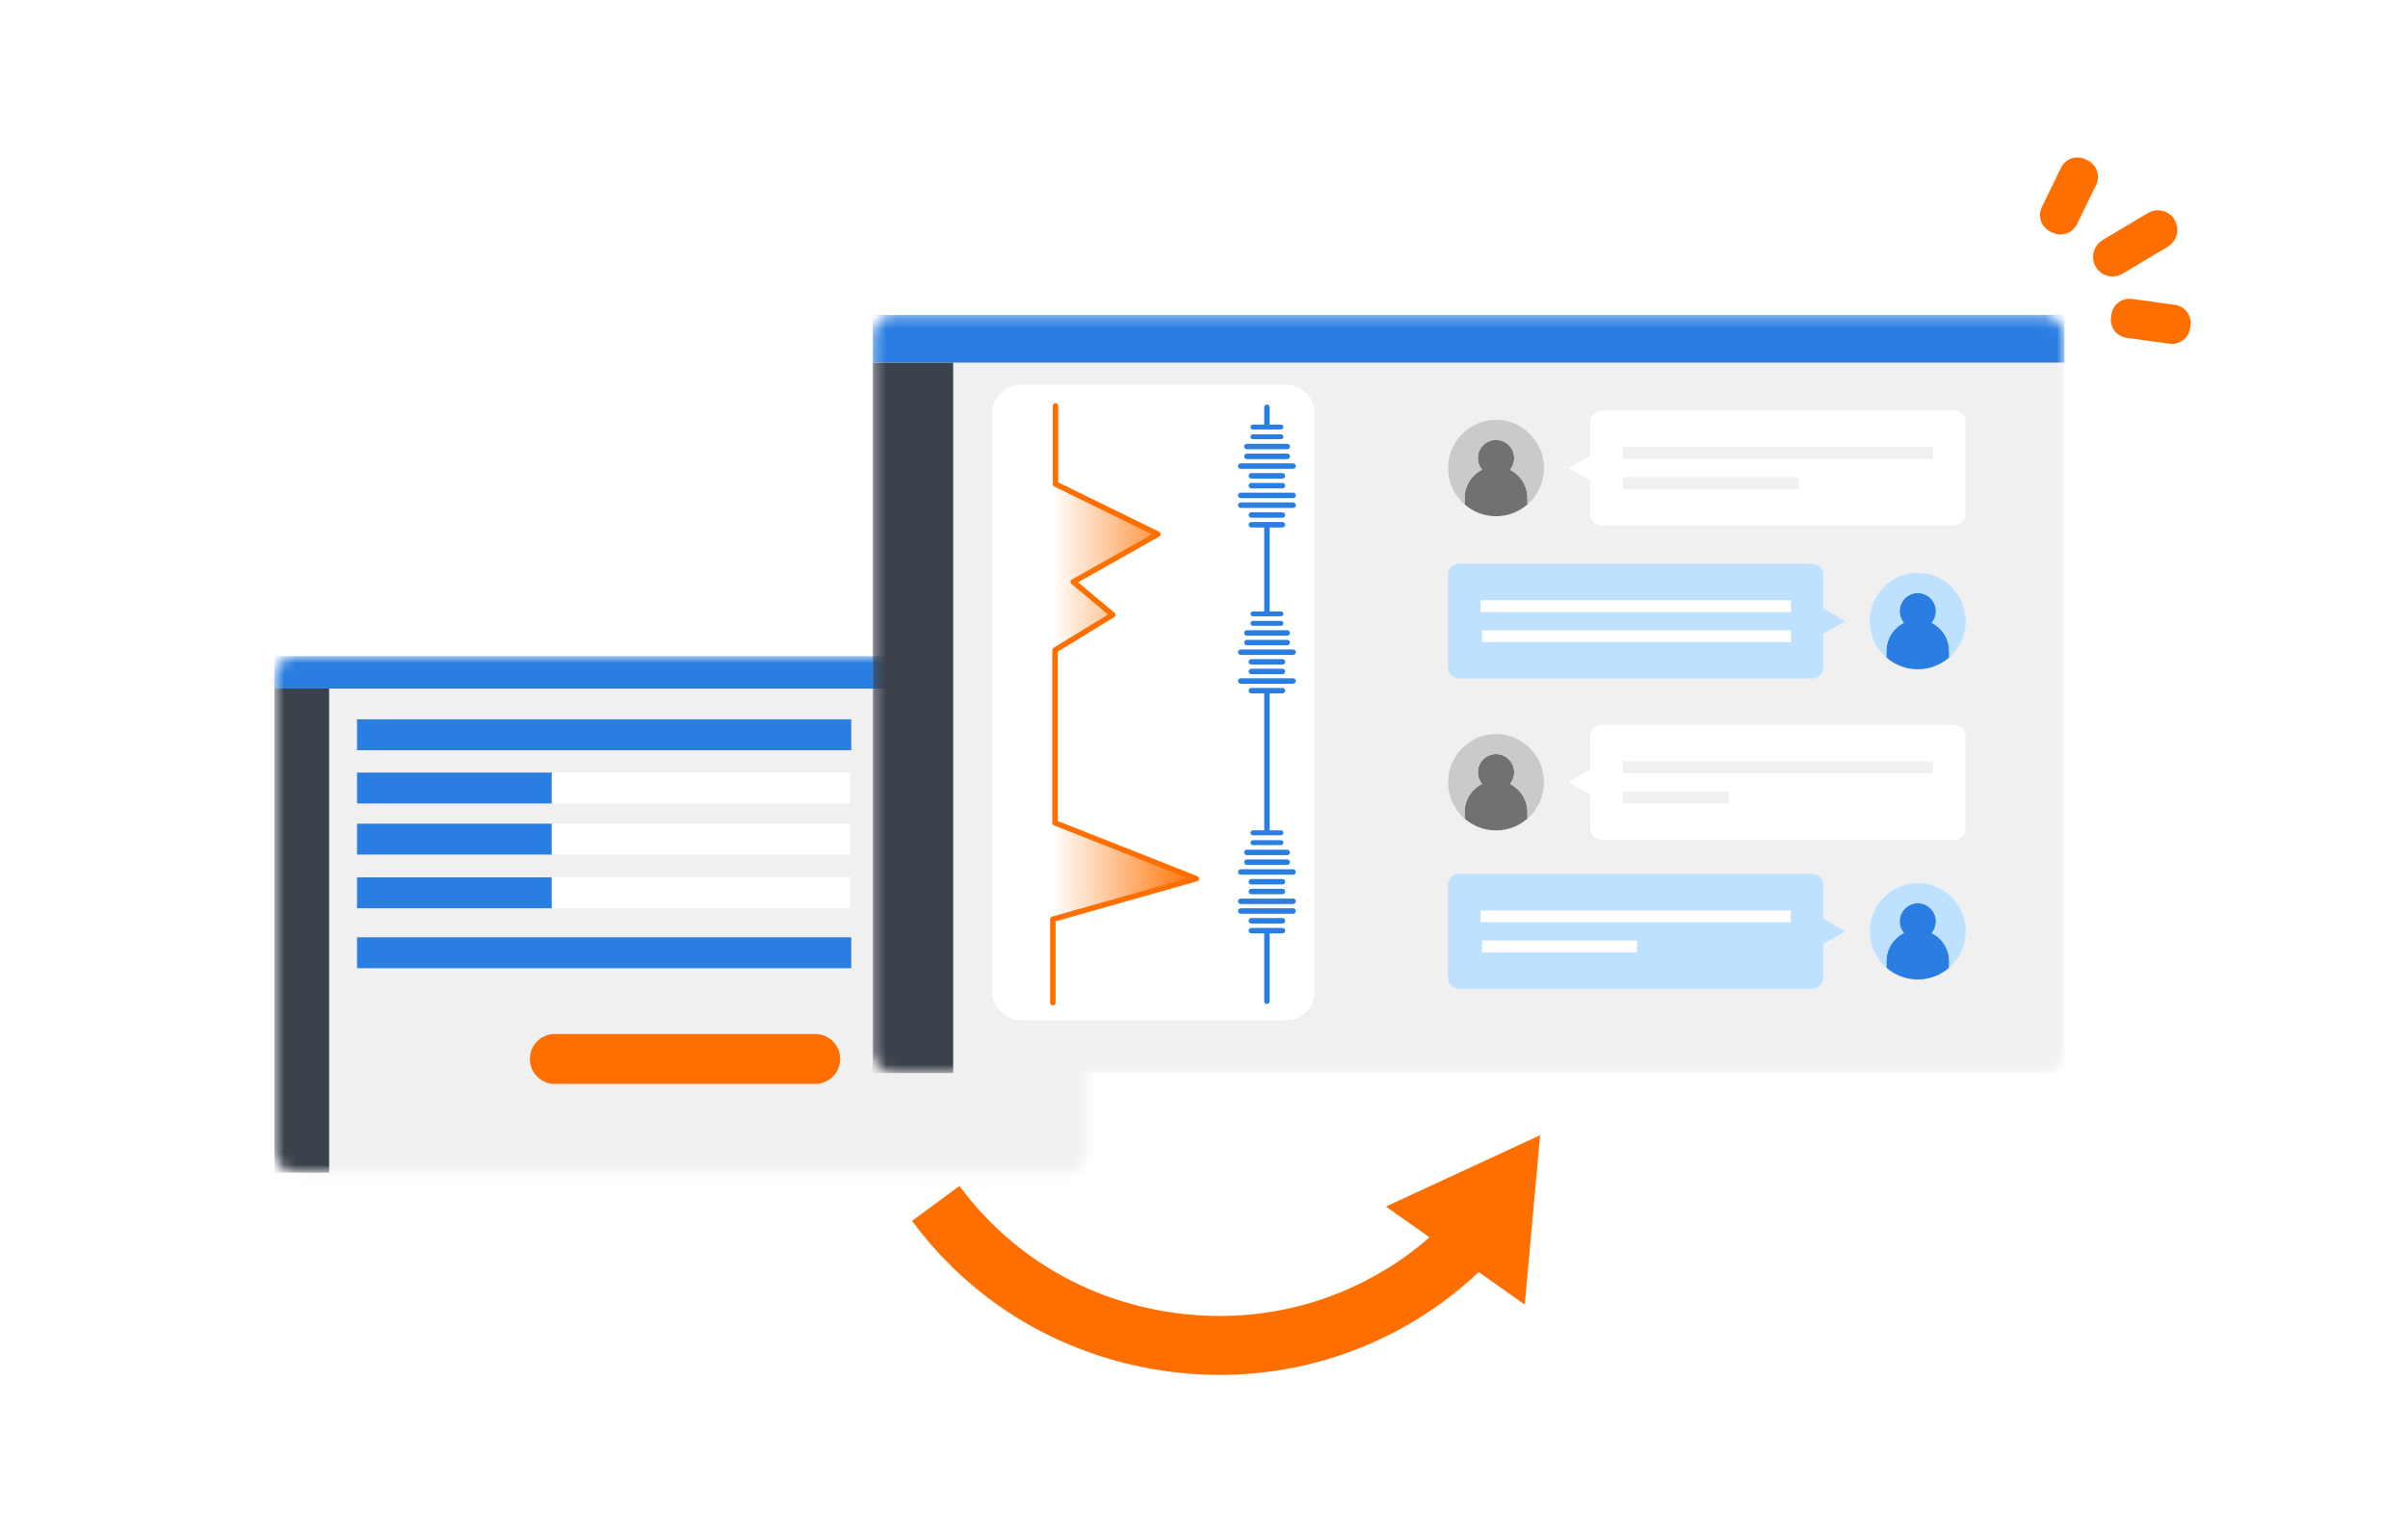 <svg width="216" height="138" viewBox="0 0 216 138" fill="none" xmlns="http://www.w3.org/2000/svg">
<g filter="url(#filter0_d_260_3910)">
<mask id="mask0_260_3910" style="mask-type:luminance" maskUnits="userSpaceOnUse" x="22" y="56" width="74" height="48">
<path d="M93.471 56.86H24.577C23.492 56.86 22.613 57.739 22.613 58.824V101.239C22.613 102.323 23.492 103.202 24.577 103.202H93.471C94.556 103.202 95.435 102.323 95.435 101.239V58.824C95.435 57.739 94.556 56.86 93.471 56.86Z" fill="white"/>
</mask>
<g mask="url(#mask0_260_3910)">
<g filter="url(#filter1_d_260_3910)">
<path d="M95.435 56.86H22.613V103.202H95.435V56.86Z" fill="#F0F0F0"/>
</g>
<path d="M27.522 59.775H22.613V103.201H27.522V59.775Z" fill="#3B424C"/>
<path d="M95.435 56.86H22.613V59.776H95.435V56.86Z" fill="#2A7DE1"/>
</g>
</g>
<path d="M76.356 64.535H32.027V67.304H76.356V64.535Z" fill="#2A7DE1"/>
<path d="M76.356 84.092H32.027V86.861H76.356V84.092Z" fill="#2A7DE1"/>
<path d="M49.572 69.315H32.027V72.084H49.572V69.315Z" fill="#2A7DE1"/>
<path d="M76.263 69.315H49.488V72.084H76.263V69.315Z" fill="white"/>
<path d="M49.572 73.899H32.027V76.668H49.572V73.899Z" fill="#2A7DE1"/>
<path d="M76.263 73.899H49.488V76.668H76.263V73.899Z" fill="white"/>
<path d="M49.572 78.713H32.027V81.482H49.572V78.713Z" fill="#2A7DE1"/>
<path d="M76.263 78.713H49.488V81.482H76.263V78.713Z" fill="white"/>
<g filter="url(#filter2_d_260_3910)">
<path d="M72.506 92.144H49.149C47.912 92.144 46.91 93.146 46.91 94.382C46.91 95.618 47.912 96.621 49.149 96.621H72.506C73.743 96.621 74.745 95.618 74.745 94.382C74.745 93.146 73.743 92.144 72.506 92.144Z" fill="#FF6F00"/>
</g>
<g filter="url(#filter3_d_260_3910)">
<mask id="mask1_260_3910" style="mask-type:luminance" maskUnits="userSpaceOnUse" x="76" y="26" width="108" height="69">
<path d="M181.22 26.248H78.257C77.172 26.248 76.293 27.127 76.293 28.212V92.305C76.293 93.389 77.172 94.268 78.257 94.268H181.22C182.304 94.268 183.184 93.389 183.184 92.305V28.212C183.184 27.127 182.304 26.248 181.22 26.248Z" fill="white"/>
</mask>
<g mask="url(#mask1_260_3910)">
<path d="M183.184 26.248H76.293V94.268H183.184V26.248Z" fill="#F0F0F0"/>
<path d="M83.499 30.53H76.293V94.27H83.499V30.53Z" fill="#3B424C"/>
<path d="M183.184 26.248H76.293V30.529H183.184V26.248Z" fill="#2A7DE1"/>
</g>
</g>
<path d="M115.35 34.51H91.57C90.155 34.51 89.008 35.657 89.008 37.072V88.971C89.008 90.386 90.155 91.534 91.57 91.534H115.35C116.765 91.534 117.913 90.386 117.913 88.971V37.072C117.913 35.657 116.765 34.51 115.35 34.51Z" fill="white"/>
<path d="M175.323 36.837H143.63C143.088 36.837 142.648 37.276 142.648 37.819V46.154C142.648 46.697 143.088 47.136 143.63 47.136H175.323C175.866 47.136 176.305 46.697 176.305 46.154V37.819C176.305 37.276 175.866 36.837 175.323 36.837Z" fill="white"/>
<path d="M135.45 42.14C135.685 41.856 135.823 41.492 135.823 41.1C135.823 40.196 135.096 39.46 134.193 39.46C133.29 39.46 132.563 40.196 132.563 41.1C132.563 41.492 132.7 41.856 132.936 42.14C132.013 42.602 131.375 43.564 131.375 44.673V45.253C132.131 45.91 133.113 46.313 134.193 46.313C135.273 46.313 136.255 45.91 137.011 45.253V44.673C137.011 43.564 136.372 42.602 135.45 42.14Z" fill="#727171"/>
<path d="M134.195 37.665C131.829 37.665 129.895 39.609 129.895 41.995C129.895 43.301 130.474 44.469 131.377 45.264V44.685C131.377 43.576 132.015 42.613 132.938 42.152C132.703 41.867 132.565 41.504 132.565 41.111C132.565 40.208 133.292 39.472 134.195 39.472C135.098 39.472 135.825 40.208 135.825 41.111C135.825 41.504 135.687 41.867 135.452 42.152C136.375 42.613 137.013 43.576 137.013 44.685V45.264C137.916 44.469 138.495 43.301 138.495 41.995C138.495 39.609 136.571 37.665 134.195 37.665Z" fill="#C9CACA"/>
<path d="M173.405 40.105H145.57V41.175H173.405V40.105Z" fill="#F0F0F0"/>
<path d="M161.358 42.804H145.57V43.874H161.358V42.804Z" fill="#F0F0F0"/>
<path d="M140.691 41.993L143.254 43.466V40.511L140.691 41.993Z" fill="white"/>
<path d="M130.872 60.871L162.565 60.871C163.107 60.871 163.547 60.431 163.547 59.889V51.554C163.547 51.011 163.107 50.572 162.565 50.572H130.872C130.33 50.572 129.89 51.011 129.89 51.554V59.889C129.89 60.431 130.33 60.871 130.872 60.871Z" fill="#BEE1FF"/>
<path d="M170.768 55.873C170.532 55.588 170.395 55.225 170.395 54.832C170.395 53.929 171.122 53.192 172.025 53.192C172.928 53.192 173.655 53.929 173.655 54.832C173.655 55.225 173.517 55.588 173.282 55.873C174.204 56.334 174.843 57.296 174.843 58.406V58.985C174.087 59.643 173.105 60.045 172.025 60.045C170.945 60.045 169.963 59.643 169.207 58.985V58.406C169.207 57.296 169.845 56.334 170.768 55.873Z" fill="#2A7DE1"/>
<path d="M172.027 51.398C174.393 51.398 176.327 53.342 176.327 55.727C176.327 57.033 175.748 58.202 174.845 58.997V58.417C174.845 57.308 174.207 56.346 173.284 55.884C173.519 55.6 173.657 55.236 173.657 54.844C173.657 53.94 172.93 53.204 172.027 53.204C171.124 53.204 170.397 53.94 170.397 54.844C170.397 55.236 170.535 55.6 170.77 55.884C169.847 56.346 169.209 57.308 169.209 58.417V58.997C168.306 58.202 167.727 57.033 167.727 55.727C167.727 53.342 169.651 51.398 172.027 51.398Z" fill="#BEE1FF"/>
<path d="M132.806 54.911H160.641V53.841H132.806V54.911Z" fill="white"/>
<path d="M132.942 57.61H160.648V56.54H132.942V57.61Z" fill="white"/>
<path d="M165.516 55.719L162.953 57.201V54.246L165.516 55.719Z" fill="#BEE1FF"/>
<path d="M130.872 88.706H162.565C163.107 88.706 163.547 88.266 163.547 87.724V79.389C163.547 78.846 163.107 78.407 162.565 78.407H130.872C130.33 78.407 129.89 78.846 129.89 79.389V87.724C129.89 88.266 130.33 88.706 130.872 88.706Z" fill="#BEE1FF"/>
<path d="M170.768 83.701C170.532 83.416 170.395 83.053 170.395 82.66C170.395 81.757 171.122 81.02 172.025 81.02C172.928 81.02 173.655 81.757 173.655 82.66C173.655 83.053 173.517 83.416 173.282 83.701C174.204 84.162 174.843 85.124 174.843 86.234V86.813C174.087 87.471 173.105 87.874 172.025 87.874C170.945 87.874 169.963 87.471 169.207 86.813V86.234C169.207 85.124 169.845 84.162 170.768 83.701Z" fill="#2A7DE1"/>
<path d="M172.027 79.231C174.393 79.231 176.327 81.175 176.327 83.561C176.327 84.867 175.748 86.035 174.845 86.831V86.251C174.845 85.142 174.207 84.18 173.284 83.718C173.519 83.434 173.657 83.07 173.657 82.678C173.657 81.774 172.93 81.038 172.027 81.038C171.124 81.038 170.397 81.774 170.397 82.678C170.397 83.07 170.535 83.434 170.77 83.718C169.847 84.18 169.209 85.142 169.209 86.251V86.831C168.306 86.035 167.727 84.867 167.727 83.561C167.727 81.175 169.651 79.231 172.027 79.231Z" fill="#BEE1FF"/>
<path d="M132.806 82.746H160.641V81.676H132.806V82.746Z" fill="white"/>
<path d="M132.935 85.445H146.848V84.375H132.935V85.445Z" fill="white"/>
<path d="M165.516 83.554L162.953 85.036V82.081L165.516 83.554Z" fill="#BEE1FF"/>
<path d="M175.323 65.023H143.63C143.088 65.023 142.648 65.463 142.648 66.005V74.341C142.648 74.883 143.088 75.323 143.63 75.323H175.323C175.866 75.323 176.305 74.883 176.305 74.341V66.005C176.305 65.463 175.866 65.023 175.323 65.023Z" fill="white"/>
<path d="M135.45 70.327C135.685 70.042 135.823 69.679 135.823 69.286C135.823 68.383 135.096 67.647 134.193 67.647C133.29 67.647 132.563 68.383 132.563 69.286C132.563 69.679 132.7 70.042 132.936 70.327C132.013 70.788 131.375 71.751 131.375 72.86V73.439C132.131 74.097 133.113 74.5 134.193 74.5C135.273 74.5 136.255 74.097 137.011 73.439V72.86C137.011 71.751 136.372 70.788 135.45 70.327Z" fill="#727171"/>
<path d="M134.195 65.852C131.829 65.852 129.895 67.796 129.895 70.181C129.895 71.487 130.474 72.656 131.377 73.451V72.872C131.377 71.762 132.015 70.8 132.938 70.338C132.703 70.054 132.565 69.691 132.565 69.298C132.565 68.394 133.292 67.658 134.195 67.658C135.098 67.658 135.825 68.394 135.825 69.298C135.825 69.691 135.687 70.054 135.452 70.338C136.375 70.8 137.013 71.762 137.013 72.872V73.451C137.916 72.656 138.495 71.487 138.495 70.181C138.495 67.796 136.571 65.852 134.195 65.852Z" fill="#C9CACA"/>
<path d="M173.405 68.295H145.57V69.365H173.405V68.295Z" fill="#F0F0F0"/>
<path d="M155.055 70.994H145.57V72.064H155.055V70.994Z" fill="#F0F0F0"/>
<path d="M140.691 70.18L143.254 71.653V68.697L140.691 70.18Z" fill="white"/>
<path d="M113.645 36.541V89.824" stroke="#2A7DE1" stroke-width="0.49" stroke-linecap="round" stroke-linejoin="round"/>
<path d="M115.118 38.279H112.34V47.067H115.118V38.279Z" fill="white"/>
<path d="M115.118 55.277H112.34V61.944H115.118V55.277Z" fill="white"/>
<path d="M94.677 36.415V43.425L103.867 47.922L96.277 52.203L99.812 55.158L94.638 58.329V73.822L107.313 78.83L94.441 82.472V89.954" fill="url(#paint0_linear_260_3910)"/>
<path d="M94.677 36.415V43.425L103.867 47.922L96.277 52.203L99.812 55.158L94.638 58.329V73.822L107.313 78.83L94.441 82.472V89.954" stroke="#FF6F00" stroke-width="0.49" stroke-linecap="round" stroke-linejoin="round"/>
<path d="M112.25 61.962H115.038" stroke="#2A7DE1" stroke-width="0.49" stroke-linecap="round" stroke-linejoin="round"/>
<path d="M112.25 59.379H115.038" stroke="#2A7DE1" stroke-width="0.49" stroke-linecap="round" stroke-linejoin="round"/>
<path d="M112.391 55.925H114.904" stroke="#2A7DE1" stroke-width="0.44" stroke-linecap="round" stroke-linejoin="round"/>
<path d="M112.391 55.071H114.904" stroke="#2A7DE1" stroke-width="0.44" stroke-linecap="round" stroke-linejoin="round"/>
<path d="M112.25 60.243H115.038" stroke="#2A7DE1" stroke-width="0.49" stroke-linecap="round" stroke-linejoin="round"/>
<path d="M111.297 61.098H115.99" stroke="#2A7DE1" stroke-width="0.49" stroke-linecap="round" stroke-linejoin="round"/>
<path d="M111.297 58.515H115.99" stroke="#2A7DE1" stroke-width="0.49" stroke-linecap="round" stroke-linejoin="round"/>
<path d="M111.848 57.65H115.461" stroke="#2A7DE1" stroke-width="0.49" stroke-linecap="round" stroke-linejoin="round"/>
<path d="M111.848 56.786H115.461" stroke="#2A7DE1" stroke-width="0.49" stroke-linecap="round" stroke-linejoin="round"/>
<path d="M112.25 46.205H115.038" stroke="#2A7DE1" stroke-width="0.49" stroke-linecap="round" stroke-linejoin="round"/>
<path d="M112.25 47.079H115.038" stroke="#2A7DE1" stroke-width="0.49" stroke-linecap="round" stroke-linejoin="round"/>
<path d="M112.25 42.688H115.038" stroke="#2A7DE1" stroke-width="0.49" stroke-linecap="round" stroke-linejoin="round"/>
<path d="M112.391 39.184H114.904" stroke="#2A7DE1" stroke-width="0.44" stroke-linecap="round" stroke-linejoin="round"/>
<path d="M112.391 38.31H114.904" stroke="#2A7DE1" stroke-width="0.44" stroke-linecap="round" stroke-linejoin="round"/>
<path d="M112.25 43.572H115.038" stroke="#2A7DE1" stroke-width="0.49" stroke-linecap="round" stroke-linejoin="round"/>
<path d="M111.297 44.446H115.99" stroke="#2A7DE1" stroke-width="0.49" stroke-linecap="round" stroke-linejoin="round"/>
<path d="M111.297 45.32H115.99" stroke="#2A7DE1" stroke-width="0.49" stroke-linecap="round" stroke-linejoin="round"/>
<path d="M111.297 41.813H115.99" stroke="#2A7DE1" stroke-width="0.49" stroke-linecap="round" stroke-linejoin="round"/>
<path d="M111.848 40.942H115.461" stroke="#2A7DE1" stroke-width="0.49" stroke-linecap="round" stroke-linejoin="round"/>
<path d="M111.848 40.059H115.461" stroke="#2A7DE1" stroke-width="0.49" stroke-linecap="round" stroke-linejoin="round"/>
<path d="M115.118 74.697H112.34V83.484H115.118V74.697Z" fill="white"/>
<path d="M112.25 82.609H115.038" stroke="#2A7DE1" stroke-width="0.49" stroke-linecap="round" stroke-linejoin="round"/>
<path d="M112.25 83.493H115.038" stroke="#2A7DE1" stroke-width="0.49" stroke-linecap="round" stroke-linejoin="round"/>
<path d="M112.25 79.106H115.038" stroke="#2A7DE1" stroke-width="0.49" stroke-linecap="round" stroke-linejoin="round"/>
<path d="M112.391 75.598H114.904" stroke="#2A7DE1" stroke-width="0.44" stroke-linecap="round" stroke-linejoin="round"/>
<path d="M112.391 74.715H114.904" stroke="#2A7DE1" stroke-width="0.44" stroke-linecap="round" stroke-linejoin="round"/>
<path d="M112.25 79.98H115.038" stroke="#2A7DE1" stroke-width="0.49" stroke-linecap="round" stroke-linejoin="round"/>
<path d="M111.297 80.86H115.99" stroke="#2A7DE1" stroke-width="0.49" stroke-linecap="round" stroke-linejoin="round"/>
<path d="M111.297 81.734H115.99" stroke="#2A7DE1" stroke-width="0.49" stroke-linecap="round" stroke-linejoin="round"/>
<path d="M111.297 78.231H115.99" stroke="#2A7DE1" stroke-width="0.49" stroke-linecap="round" stroke-linejoin="round"/>
<path d="M111.848 77.347H115.461" stroke="#2A7DE1" stroke-width="0.49" stroke-linecap="round" stroke-linejoin="round"/>
<path d="M111.848 76.473H115.461" stroke="#2A7DE1" stroke-width="0.49" stroke-linecap="round" stroke-linejoin="round"/>
<path d="M136.775 117.023L138.149 101.844L124.315 108.245L128.233 111.004C127.644 111.515 127.035 112.006 126.416 112.467C120.26 117.013 112.651 118.878 104.993 117.73C97.335 116.581 90.61 112.555 86.064 106.399L81.812 109.531C84.463 113.115 87.733 116.1 91.454 118.358C95.293 120.685 99.603 122.256 104.198 122.953C113.25 124.318 122.254 122.099 129.539 116.718C130.619 115.923 131.659 115.049 132.641 114.126L136.755 117.023H136.775Z" fill="#FF6F00"/>
<path d="M187.267 14.389L187.064 14.29C186.25 13.894 185.269 14.233 184.873 15.048L183.156 18.58C182.76 19.394 183.099 20.375 183.913 20.771L184.116 20.87C184.931 21.266 185.912 20.927 186.308 20.112L188.025 16.581C188.421 15.766 188.082 14.785 187.267 14.389Z" fill="#FF6F00"/>
<path d="M189.36 28.45L189.39 28.224C189.517 27.321 190.342 26.692 191.245 26.82L195.094 27.35C195.988 27.468 196.616 28.303 196.488 29.206L196.459 29.432C196.331 30.335 195.506 30.963 194.603 30.836L190.754 30.306C189.861 30.188 189.233 29.353 189.36 28.45Z" fill="#FF6F00"/>
<path d="M187.997 23.945C187.506 23.11 187.781 22.03 188.616 21.53L192.671 19.114C193.505 18.614 194.575 18.889 195.066 19.723C195.557 20.558 195.282 21.638 194.448 22.139L190.393 24.554C189.558 25.055 188.488 24.78 187.997 23.945Z" fill="#FF6F00"/>
<defs>
<filter id="filter0_d_260_3910" x="22.613" y="56.86" width="74.82" height="48.342" filterUnits="userSpaceOnUse" color-interpolation-filters="sRGB">
<feFlood flood-opacity="0" result="BackgroundImageFix"/>
<feColorMatrix in="SourceAlpha" type="matrix" values="0 0 0 0 0 0 0 0 0 0 0 0 0 0 0 0 0 0 127 0" result="hardAlpha"/>
<feOffset dx="2" dy="2"/>
<feColorMatrix type="matrix" values="0 0 0 0 0 0 0 0 0 0 0 0 0 0 0 0 0 0 0.2 0"/>
<feBlend mode="normal" in2="BackgroundImageFix" result="effect1_dropShadow_260_3910"/>
<feBlend mode="normal" in="SourceGraphic" in2="effect1_dropShadow_260_3910" result="shape"/>
</filter>
<filter id="filter1_d_260_3910" x="22.613" y="56.86" width="74.82" height="48.342" filterUnits="userSpaceOnUse" color-interpolation-filters="sRGB">
<feFlood flood-opacity="0" result="BackgroundImageFix"/>
<feColorMatrix in="SourceAlpha" type="matrix" values="0 0 0 0 0 0 0 0 0 0 0 0 0 0 0 0 0 0 127 0" result="hardAlpha"/>
<feOffset dx="2" dy="2"/>
<feColorMatrix type="matrix" values="0 0 0 0 0 0 0 0 0 0 0 0 0 0 0 0 0 0 0.2 0"/>
<feBlend mode="normal" in2="BackgroundImageFix" result="effect1_dropShadow_260_3910"/>
<feBlend mode="normal" in="SourceGraphic" in2="effect1_dropShadow_260_3910" result="shape"/>
</filter>
<filter id="filter2_d_260_3910" x="46.91" y="92.144" width="28.456" height="5.097" filterUnits="userSpaceOnUse" color-interpolation-filters="sRGB">
<feFlood flood-opacity="0" result="BackgroundImageFix"/>
<feColorMatrix in="SourceAlpha" type="matrix" values="0 0 0 0 0 0 0 0 0 0 0 0 0 0 0 0 0 0 127 0" result="hardAlpha"/>
<feOffset dx="0.62" dy="0.62"/>
<feColorMatrix type="matrix" values="0 0 0 0 0 0 0 0 0 0 0 0 0 0 0 0 0 0 0.2 0"/>
<feBlend mode="normal" in2="BackgroundImageFix" result="effect1_dropShadow_260_3910"/>
<feBlend mode="normal" in="SourceGraphic" in2="effect1_dropShadow_260_3910" result="shape"/>
</filter>
<filter id="filter3_d_260_3910" x="76.293" y="26.248" width="108.891" height="70.02" filterUnits="userSpaceOnUse" color-interpolation-filters="sRGB">
<feFlood flood-opacity="0" result="BackgroundImageFix"/>
<feColorMatrix in="SourceAlpha" type="matrix" values="0 0 0 0 0 0 0 0 0 0 0 0 0 0 0 0 0 0 127 0" result="hardAlpha"/>
<feOffset dx="2" dy="2"/>
<feColorMatrix type="matrix" values="0 0 0 0 0 0 0 0 0 0 0 0 0 0 0 0 0 0 0.2 0"/>
<feBlend mode="normal" in2="BackgroundImageFix" result="effect1_dropShadow_260_3910"/>
<feBlend mode="normal" in="SourceGraphic" in2="effect1_dropShadow_260_3910" result="shape"/>
</filter>
<linearGradient id="paint0_linear_260_3910" x1="107.313" y1="63.189" x2="94.441" y2="63.189" gradientUnits="userSpaceOnUse">
<stop stop-color="#FF6F00"/>
<stop offset="1" stop-color="#FF6F00" stop-opacity="0"/>
</linearGradient>
</defs>
</svg>
